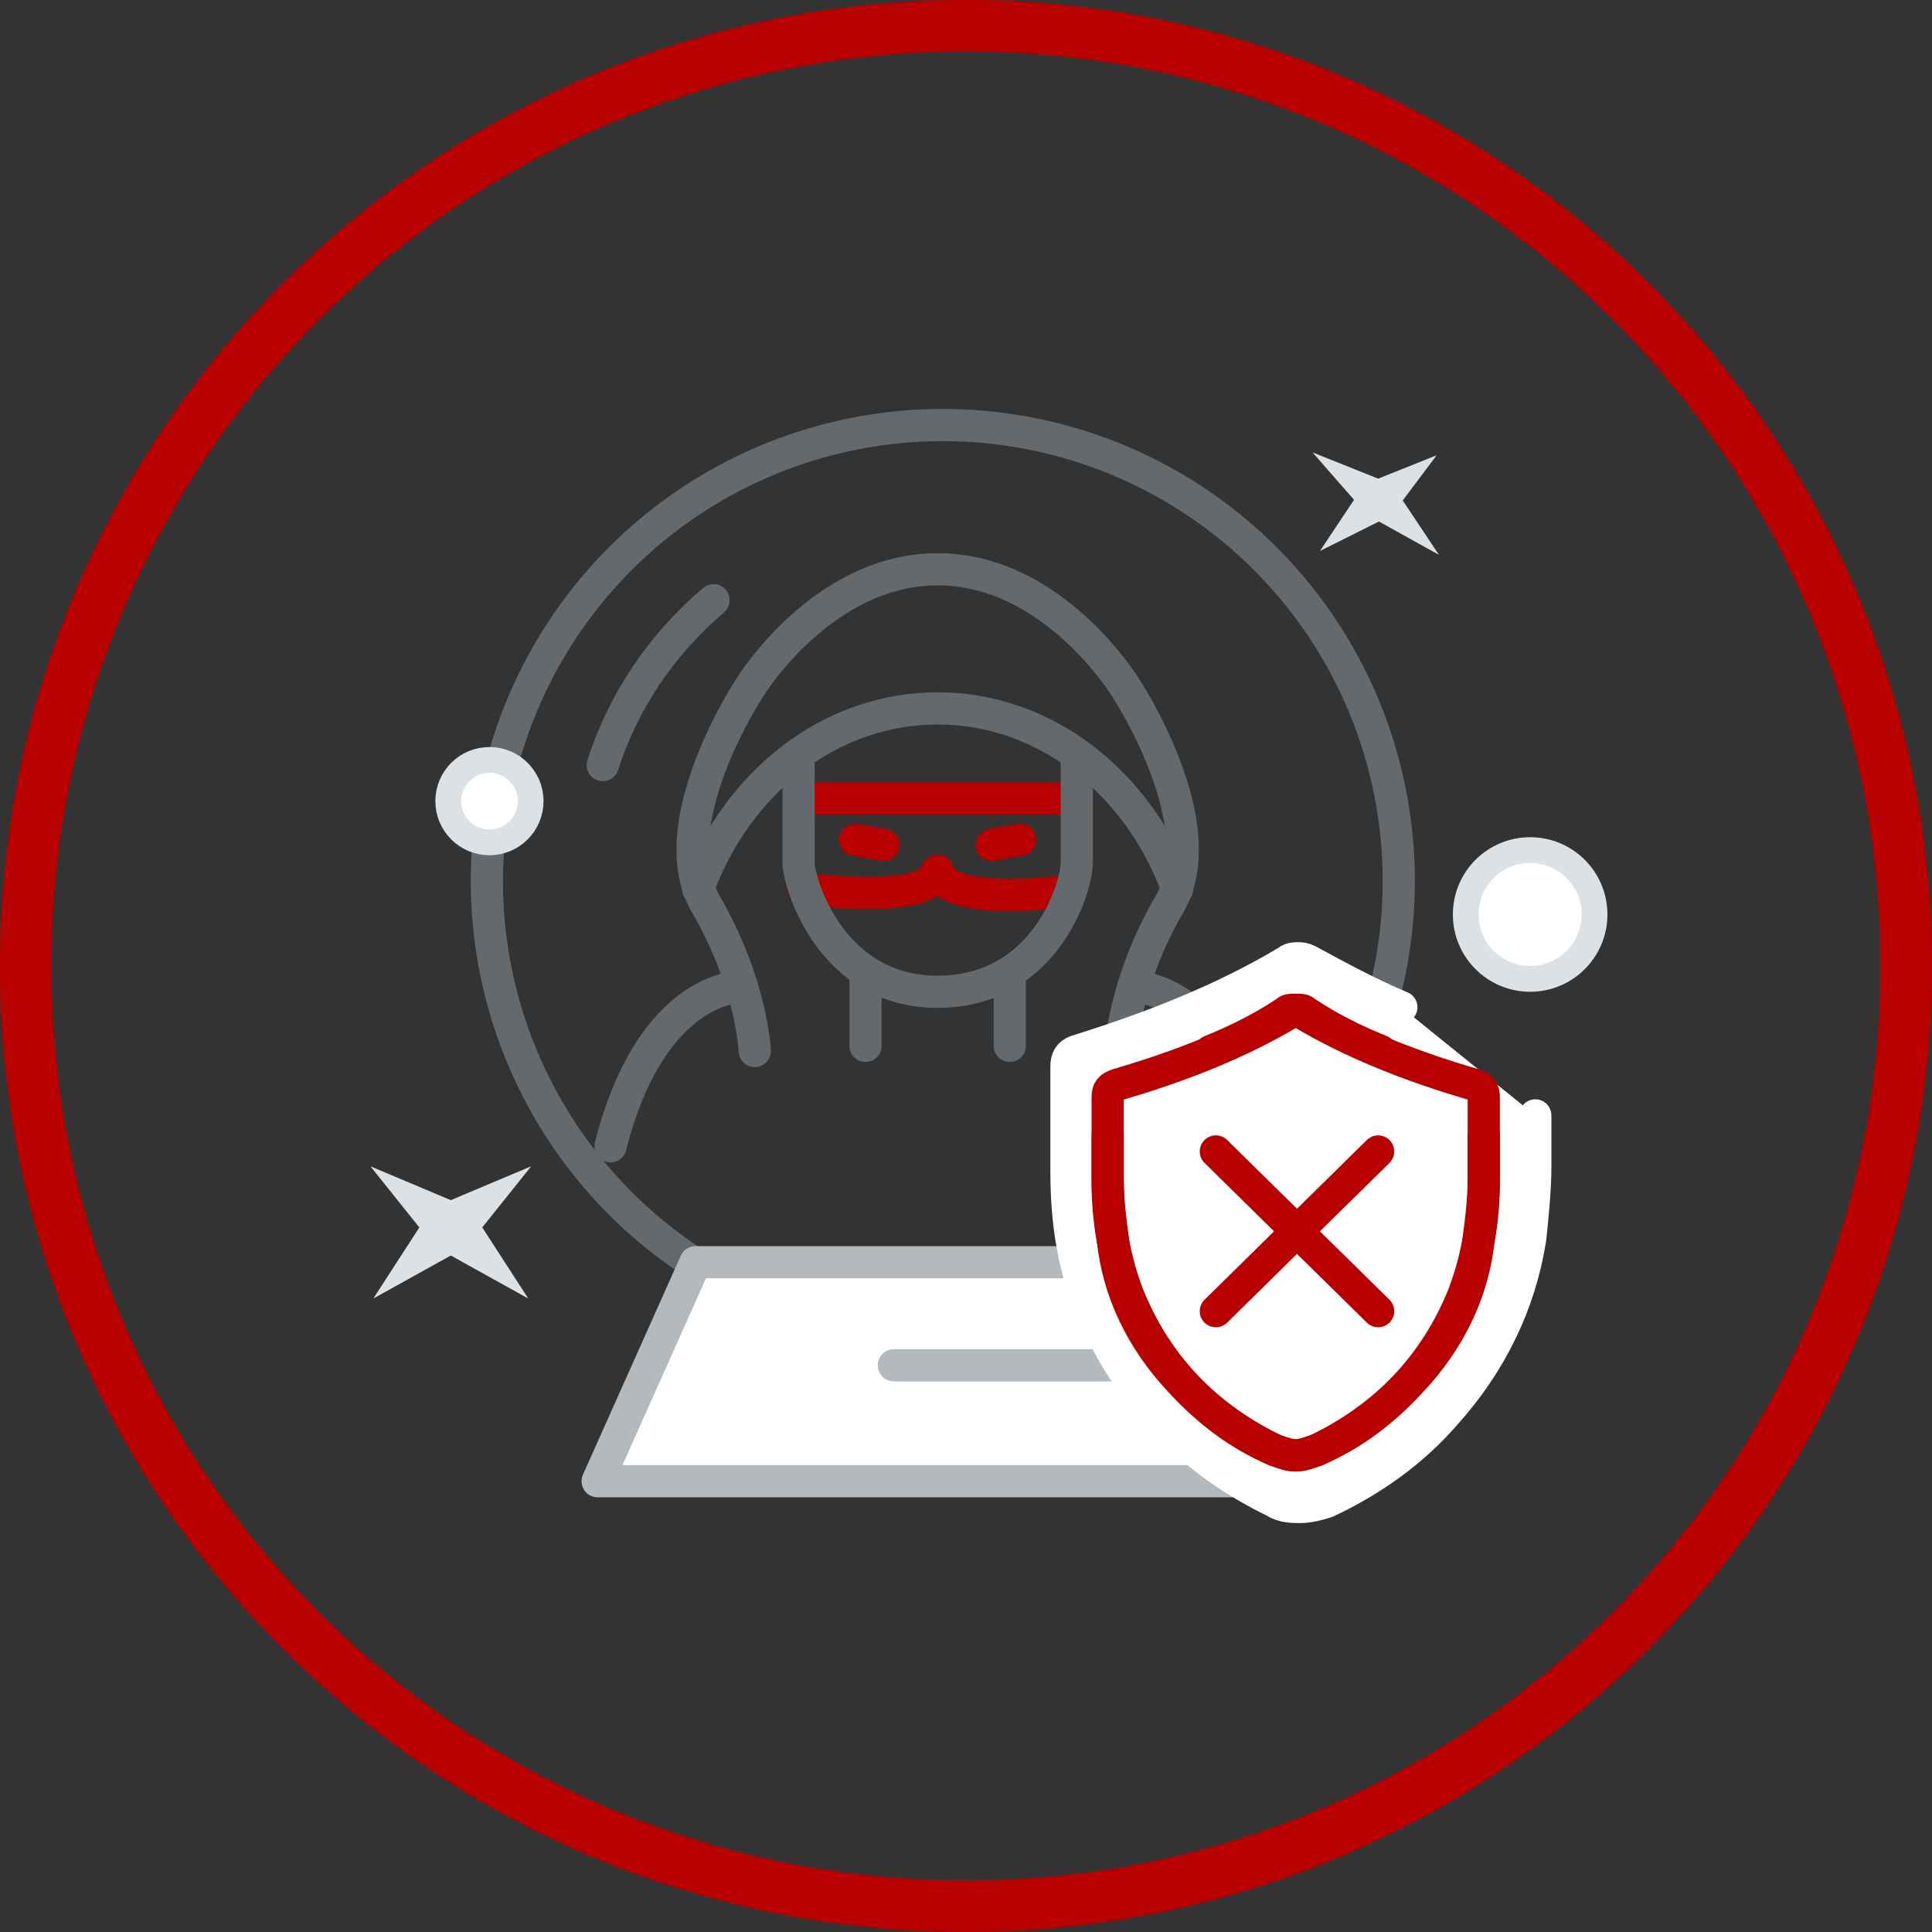 <?xml version="1.0" encoding="UTF-8"?>
<!-- Generator: Adobe Illustrator 27.3.1, SVG Export Plug-In . SVG Version: 6.00 Build 0)  -->
<svg xmlns="http://www.w3.org/2000/svg" xmlns:xlink="http://www.w3.org/1999/xlink" version="1.1" id="Layer_1" x="0px" y="0px" viewBox="0 0 75 75" style="enable-background:new 0 0 75 75;" xml:space="preserve">
<rect x="0" y="0" width="75" height="75" fill="#333333" stroke="none"/>
<style type="text/css">
	.st0{fill:#FFFFFF;stroke:#64696E;stroke-width:1.25;stroke-linecap:round;stroke-linejoin:round;stroke-miterlimit:10;}
	.st1{fill:none;stroke:#B4B9BE;stroke-width:1.25;stroke-linecap:round;stroke-linejoin:round;stroke-miterlimit:10;}
	.st2{fill:none;stroke:#B90000;stroke-width:1.25;stroke-linecap:round;stroke-linejoin:round;stroke-miterlimit:10;}
	.st3{fill:#FFFFFF;}
	.st4{fill:none;stroke:#64696E;stroke-width:1.25;stroke-linecap:round;stroke-linejoin:round;stroke-miterlimit:10;}
	.st5{fill:none;stroke:#B4B9BE;stroke-width:1.25;stroke-linecap:round;stroke-miterlimit:10;}
	.st6{fill:#FFFFFF;stroke:#B90000;stroke-width:1.25;stroke-miterlimit:10;}
	.st7{fill:#B80000;}
	.st8{fill:#B90000;}
	.st9{fill:#FFFFFF;stroke:#64696E;stroke-width:1.25;stroke-miterlimit:10;}
	.st10{fill:none;stroke:#64696E;stroke-width:1.25;stroke-miterlimit:10;}
	.st11{fill:#DCE1E6;}
	.st12{fill:#FFFFFF;stroke:#DCE1E6;stroke-linecap:round;stroke-miterlimit:10;}
	.st13{fill:none;stroke:#B90000;stroke-width:0.5;stroke-linecap:round;stroke-linejoin:round;stroke-miterlimit:10;}
	.st14{fill:none;stroke:#B90000;stroke-width:1.25;stroke-miterlimit:10;}
	.st15{fill:#64696E;}
	.st16{fill:none;stroke:#FFFFFF;stroke-miterlimit:10;}
	.st17{fill:none;stroke:#FFFFFF;stroke-width:0.5;stroke-miterlimit:10;}
	.st18{fill:none;stroke:#B90000;stroke-width:1.5;stroke-linecap:round;stroke-linejoin:round;stroke-miterlimit:10;}
	.st19{fill:none;stroke:#DCE1E6;stroke-linecap:round;stroke-miterlimit:10;}
	.st20{fill:none;stroke:#64696E;stroke-width:1.25;stroke-linecap:round;stroke-miterlimit:10;}
	.st21{fill:#FFFFFF;stroke:#64696E;stroke-width:1.25;stroke-linecap:round;stroke-miterlimit:10;}
	.st22{fill:none;stroke:#64696E;stroke-width:1.25;stroke-linejoin:round;stroke-miterlimit:10;}
	.st23{fill:#FFFFFF;stroke:#DCE1E6;stroke-width:1.25;stroke-linecap:round;stroke-miterlimit:10;}
	.st24{fill:#FFFFFF;stroke:#64696E;stroke-width:1.488;stroke-miterlimit:10;}
	.st25{fill:none;stroke:#DCE1E6;stroke-width:1.25;stroke-linecap:round;stroke-miterlimit:10;}
	.st26{fill:none;stroke:#DCE1E6;stroke-width:1.19;stroke-linecap:round;stroke-miterlimit:10;}
	.st27{fill:none;stroke:#B90000;stroke-width:1.052;stroke-linecap:round;stroke-linejoin:round;stroke-miterlimit:10;}
	.st28{fill:none;stroke:#64696E;stroke-width:1.198;stroke-linecap:round;stroke-linejoin:round;stroke-miterlimit:10;}
	.st29{fill:none;stroke:#484751;stroke-width:1.25;stroke-linecap:round;stroke-linejoin:round;stroke-miterlimit:10;}
	.st30{fill:none;stroke:#64696E;stroke-width:1.197;stroke-linecap:round;stroke-linejoin:round;stroke-miterlimit:10;}
	.st31{display:none;}
	.st32{display:inline;fill:#D10303;stroke:#D10303;stroke-width:8.659869e-02;stroke-miterlimit:10;}
	.st33{display:none;fill:none;stroke:#D10303;stroke-width:1.25;stroke-miterlimit:10;}
	.st34{fill:none;stroke:#D10303;stroke-width:1.25;stroke-miterlimit:10;}
	.st35{fill:#FFFFFF;stroke:#D10303;stroke-width:1.25;stroke-miterlimit:10;}
	.st36{fill:#FFFFFF;stroke:#DCE1E6;stroke-linecap:round;stroke-linejoin:round;stroke-miterlimit:10;}
	.st37{fill:none;stroke:#DCE1E6;stroke-linecap:round;stroke-linejoin:round;stroke-miterlimit:10;}
	.st38{fill:#B30000;}
	.st39{fill:none;stroke:#B90000;stroke-width:1.25;stroke-linecap:round;stroke-miterlimit:10;}
	.st40{fill:#FFFFFF;stroke:#B90000;stroke-width:1.25;stroke-linecap:round;stroke-linejoin:round;stroke-miterlimit:10;}
	.st41{fill:#FFFFFF;stroke:#64696E;stroke-width:1.488;stroke-linecap:round;stroke-miterlimit:10;}
	.st42{fill:#FFFFFF;stroke:#B4B9BE;stroke-width:1.25;stroke-linecap:round;stroke-linejoin:round;stroke-miterlimit:10;}
	.st43{fill:#FFFFFF;stroke:#64696E;stroke-width:2.5;stroke-linecap:round;stroke-linejoin:round;stroke-miterlimit:10;}
	
		.st44{fill-rule:evenodd;clip-rule:evenodd;fill:#FFFFFF;stroke:#64696E;stroke-width:2.5;stroke-linecap:round;stroke-linejoin:round;stroke-miterlimit:10;}
	.st45{fill-rule:evenodd;clip-rule:evenodd;fill:#FFFFFF;}
	.st46{fill:none;stroke:#B4B9BE;stroke-width:0.873;stroke-linecap:round;stroke-miterlimit:10;}
	.st47{fill:none;stroke:#B90000;stroke-width:1.25;stroke-linecap:square;stroke-miterlimit:10;}
	.st48{fill:none;stroke:#64696E;stroke-width:1.15;stroke-linecap:round;stroke-miterlimit:10;}
	.st49{fill:none;stroke:#B90000;stroke-width:1.15;stroke-linecap:square;stroke-miterlimit:10;}
	.st50{fill:none;stroke:#64696E;stroke-width:1.196;stroke-linecap:round;stroke-linejoin:round;stroke-miterlimit:10;}
	.st51{fill:none;stroke:#B4B9BE;stroke-width:1.248;stroke-linecap:round;stroke-miterlimit:10;}
	.st52{fill:none;stroke:#484751;stroke-width:1.248;stroke-linecap:round;stroke-linejoin:round;stroke-miterlimit:10;}
	.st53{fill:none;stroke:#B90000;stroke-width:1.248;stroke-linecap:round;stroke-linejoin:round;stroke-miterlimit:10;}
	.st54{fill:none;stroke:#FFFFFF;stroke-width:1.854;stroke-linecap:round;stroke-linejoin:round;stroke-miterlimit:10;}
	.st55{fill:#FFFFFF;stroke:#64696E;stroke-width:1.01;stroke-miterlimit:10;}
	.st56{fill:none;stroke:#DCE1E6;stroke-width:0.848;stroke-linecap:round;stroke-miterlimit:10;}
	.st57{fill:none;stroke:#B4B9BE;stroke-width:0.848;stroke-linecap:round;stroke-miterlimit:10;}
	.st58{fill:none;stroke:#B90000;stroke-width:0.848;stroke-linecap:round;stroke-linejoin:round;stroke-miterlimit:10;}
	.st59{fill:none;stroke:#DCE1E6;stroke-width:0.808;stroke-linecap:round;stroke-miterlimit:10;}
	.st60{fill:none;stroke:#B4B9BE;stroke-width:1.345;stroke-linecap:round;stroke-miterlimit:10;}
	.st61{fill:#FFFFFF;stroke:#FFFFFF;stroke-width:1.25;stroke-linecap:round;stroke-miterlimit:10;}
	.st62{fill:none;stroke:#B90000;stroke-width:2;stroke-linecap:round;stroke-linejoin:round;stroke-miterlimit:10;}
	.st63{fill:#FFFFFF;stroke:#64696E;stroke-width:1.25;stroke-linejoin:round;stroke-miterlimit:10;}
	.st64{fill:none;stroke:#B4B9BE;stroke-width:1.25;stroke-linejoin:round;stroke-miterlimit:10;}
	.st65{fill:#FFFFFF;stroke:#B4B9BE;stroke-width:1.25;stroke-linecap:round;stroke-miterlimit:10;}
	.st66{fill:#64696E;stroke:#64696E;stroke-width:0.25;stroke-linejoin:round;stroke-miterlimit:10;}
	.st67{fill:#FFFFFF;stroke:#FFFFFF;stroke-width:4;stroke-linecap:round;stroke-linejoin:round;stroke-miterlimit:10;}
	.st68{fill:#FFFFFF;stroke:#FFFFFF;stroke-width:1.25;stroke-linecap:round;stroke-linejoin:round;stroke-miterlimit:10;}
	.st69{fill-rule:evenodd;clip-rule:evenodd;fill:none;stroke:#64696E;stroke-width:1.25;stroke-miterlimit:10;}
	.st70{fill:none;stroke:#64696E;stroke-miterlimit:10;}
	.st71{fill:#FFFFFF;stroke:#64696E;stroke-width:2.75;stroke-linecap:round;stroke-linejoin:round;stroke-miterlimit:10;}
	
		.st72{fill-rule:evenodd;clip-rule:evenodd;fill:#FFFFFF;stroke:#64696E;stroke-width:2.75;stroke-linecap:round;stroke-linejoin:round;stroke-miterlimit:10;}
	.st73{fill:#FFFFFF;stroke:#B4B9BE;stroke-width:1.248;stroke-linecap:round;stroke-miterlimit:10;}
	.st74{fill:none;stroke:#B4B9BE;stroke-width:1.248;stroke-linecap:round;stroke-miterlimit:10;stroke-dasharray:1.863,1.863;}
	.st75{fill:none;stroke:#B4B9BE;stroke-width:1.248;stroke-linecap:round;stroke-miterlimit:10;stroke-dasharray:2.037,2.037;}
	.st76{fill:none;stroke:#B4B9BE;stroke-width:1.248;stroke-linecap:round;stroke-miterlimit:10;stroke-dasharray:1.929,1.929;}
	.st77{fill:#FFFFFF;stroke:#FFFFFF;stroke-linecap:round;stroke-miterlimit:10;}
	.st78{fill:none;stroke:#B90000;stroke-linecap:round;stroke-linejoin:round;stroke-miterlimit:10;}
	.st79{fill:none;stroke:#B4B9BE;stroke-width:1.198;stroke-linecap:round;stroke-miterlimit:10;}
	.st80{fill:#FFFFFF;stroke:#FFFFFF;stroke-miterlimit:10;}
	.st81{fill:#FFFFFF;stroke:#B90000;stroke-linecap:round;stroke-miterlimit:10;}
	.st82{fill:#FFFFFF;stroke:#B90000;stroke-linecap:round;stroke-linejoin:round;stroke-miterlimit:10;}
	.st83{fill:#FFFFFF;stroke:#FFFFFF;stroke-linecap:round;stroke-linejoin:round;stroke-miterlimit:10;}
	.st84{fill:#FFFFFF;stroke:#64696E;stroke-width:2.2;stroke-linecap:round;stroke-linejoin:round;stroke-miterlimit:10;}
	.st85{fill:#FFFFFF;stroke:#656A6F;stroke-width:1.25;stroke-linecap:round;stroke-linejoin:round;stroke-miterlimit:10;}
	.st86{fill:#FFFFFF;stroke:#656A6F;stroke-width:1.25;stroke-miterlimit:10;}
	.st87{fill:none;stroke:#656A6F;stroke-width:1.25;stroke-linecap:round;stroke-linejoin:round;stroke-miterlimit:10;}
	.st88{fill:none;stroke:#DBE0E5;stroke-width:1.25;stroke-linecap:round;stroke-miterlimit:10;}
	.st89{fill:none;stroke:#B3B8BD;stroke-width:1.25;stroke-linecap:round;stroke-miterlimit:10;}
	.st90{fill:none;stroke:#B72025;stroke-width:1.25;stroke-linecap:round;stroke-linejoin:round;stroke-miterlimit:10;}
	.st91{fill:#B72025;}
	.st92{fill:none;stroke:#B90000;stroke-width:1.25;stroke-linecap:round;stroke-linejoin:round;}
	.st93{fill:#FFFFFF;stroke:#FFFFFF;stroke-width:1.198;stroke-linecap:round;stroke-miterlimit:10;}
	.st94{fill:#FFFFFF;stroke:#B4B9BE;stroke-width:1.198;stroke-linecap:round;stroke-miterlimit:10;}
	.st95{fill:none;stroke:#B3B8BD;stroke-width:1.198;stroke-linecap:round;stroke-miterlimit:10;}
	.st96{fill:none;stroke:#B80000;stroke-width:1.25;stroke-linecap:round;stroke-linejoin:round;stroke-miterlimit:10;}
	.st97{fill:#FFFFFF;stroke:#B3B8BD;stroke-width:1.248;stroke-linecap:round;stroke-linejoin:round;stroke-miterlimit:10;}
	.st98{fill:none;stroke:#B3B8BD;stroke-width:1.248;stroke-linecap:round;stroke-linejoin:round;stroke-miterlimit:10;}
	.st99{fill:none;stroke:#B80000;stroke-width:1.05;stroke-linecap:round;stroke-linejoin:round;}
	.st100{fill:#FFFFFF;stroke:#DBE0E5;stroke-linecap:round;stroke-linejoin:round;stroke-miterlimit:10;}
	.st101{fill:none;stroke:#DBE0E5;stroke-linecap:round;stroke-miterlimit:10;}
	.st102{fill:#FFFFFF;stroke:#64696E;stroke-width:1.42;stroke-linecap:round;stroke-miterlimit:10;}
	.st103{fill:#FFFFFF;stroke:#64696E;stroke-width:1.57;stroke-linecap:round;stroke-miterlimit:10;}
	.st104{fill:none;stroke:#B3B8BD;stroke-width:1.42;stroke-linecap:round;stroke-miterlimit:10;}
	.st105{fill:#FFFFFF;stroke:#DBE0E5;stroke-linecap:round;stroke-miterlimit:10;}
	.st106{fill:none;stroke:#B3B8BD;stroke-width:1.248;stroke-linecap:round;stroke-miterlimit:10;}
	.st107{fill:#FFFFFF;stroke:#64696E;stroke-width:1.25;stroke-linecap:round;stroke-linejoin:round;}
	.st108{fill:none;stroke:#B3B8BD;stroke-width:1.25;stroke-linecap:round;stroke-linejoin:round;}
	.st109{fill:none;stroke:#B80000;stroke-width:1.25;stroke-linecap:round;stroke-linejoin:round;}
	.st110{fill:#FFFFFF;stroke:#B3B8BD;stroke-width:1.25;stroke-linecap:round;stroke-linejoin:round;stroke-miterlimit:10;}
	.st111{fill:#FFFFFF;stroke:#DBE0E5;stroke-width:1.25;stroke-linecap:round;stroke-linejoin:round;stroke-miterlimit:10;}
	.st112{fill:#FFFFFF;stroke:#FFFFFF;stroke-width:1.05;stroke-linecap:round;stroke-linejoin:round;}
	.st113{fill:#FFFFFF;stroke:#B80000;stroke-width:1.05;stroke-linecap:round;stroke-linejoin:round;}
	.st114{fill:none;stroke:#B3B8BD;stroke-width:1.25;stroke-linecap:round;stroke-linejoin:round;stroke-miterlimit:10;}
	.st115{fill:none;stroke:#B3B8BD;stroke-width:1.345;stroke-linecap:round;stroke-miterlimit:10;}
	.st116{fill:#B3B8BD;}
	.st117{fill:#FFFFFF;stroke:#64696E;stroke-width:2;stroke-linecap:round;stroke-linejoin:round;stroke-miterlimit:10;}
	.st118{fill:#FFFFFF;stroke:#B3B8BD;stroke-width:1.248;stroke-linecap:round;stroke-miterlimit:10;}
	.st119{fill:none;stroke:#DBE0E5;stroke-linecap:round;stroke-linejoin:round;stroke-miterlimit:10;}
	.st120{fill:#FFFFFF;stroke:#B80000;stroke-width:1.25;stroke-linecap:round;stroke-linejoin:round;stroke-miterlimit:10;}
	.st121{fill:none;stroke:#B4B9BE;stroke-width:1.406;stroke-linecap:round;stroke-linejoin:round;stroke-miterlimit:10;}
	.st122{fill:#B4B9BE;}
	.st123{fill:#FFFFFF;stroke:#B4B9BE;stroke-width:1.235;stroke-linecap:round;stroke-linejoin:round;stroke-miterlimit:10;}
	.st124{fill:#FFFFFF;stroke:#B4B9BE;stroke-width:1.406;stroke-linecap:round;stroke-linejoin:round;stroke-miterlimit:10;}
	.st125{fill:none;stroke:#B90000;stroke-width:1.406;stroke-linecap:round;stroke-linejoin:round;stroke-miterlimit:10;}
	.st126{fill:#FFFFFF;stroke:#B90000;stroke-width:1.406;stroke-linecap:round;stroke-linejoin:round;stroke-miterlimit:10;}
	.st127{fill:none;stroke:#64696E;stroke-width:1.2;stroke-linecap:round;stroke-linejoin:round;}
	.st128{fill:none;stroke:#B90000;stroke-width:1.05;stroke-linecap:round;stroke-linejoin:round;}
	.st129{fill:none;stroke:#B4B9BE;stroke-width:1.25;stroke-linecap:round;stroke-linejoin:round;}
	.st130{fill:#FFFFFF;stroke:#FFFFFF;stroke-width:1.25;stroke-linecap:round;stroke-linejoin:round;}
	.st131{fill:#FFFFFF;stroke:#64696E;stroke-width:1.198;stroke-linecap:round;stroke-linejoin:round;stroke-miterlimit:10;}
	.st132{fill:#FFFFFF;stroke:#484751;stroke-width:1.25;stroke-linecap:round;stroke-linejoin:round;stroke-miterlimit:10;}
	.st133{fill:#FFFFFF;stroke:#64696E;stroke-width:1.8;stroke-linecap:round;stroke-linejoin:round;stroke-miterlimit:10;}
	.st134{fill:#FFFFFF;stroke:#B3B8BD;stroke-width:1.25;stroke-linecap:round;stroke-miterlimit:10;}
	.st135{fill:none;stroke:#DCE1E6;stroke-width:1.25;stroke-linecap:round;stroke-linejoin:round;}
	.st136{fill:none;stroke:#DCE1E6;stroke-width:1.25;stroke-linecap:round;stroke-linejoin:round;stroke-miterlimit:10;}
	.st137{fill:none;stroke:#64696E;stroke-width:1.25;stroke-linecap:round;stroke-linejoin:round;}
	.st138{fill:#FFFFFF;stroke:#FFFFFF;stroke-width:3;stroke-linecap:round;stroke-miterlimit:10;}
	.st139{fill:none;stroke:#FFFFFF;stroke-width:3;stroke-linecap:round;stroke-miterlimit:10;}
	.st140{fill:#FFFFFF;stroke:#B90000;stroke-width:1.052;stroke-linecap:round;stroke-linejoin:round;stroke-miterlimit:10;}
	.st141{fill:#FFFFFF;stroke:#FFFFFF;stroke-width:3;stroke-miterlimit:10;}
	.st142{fill:#FFFFFF;stroke:#B90000;stroke-width:1.25;stroke-linecap:round;stroke-miterlimit:10;}
	.st143{fill:#FFFFFF;stroke:#B90000;stroke-width:1.198;stroke-linecap:round;stroke-linejoin:round;stroke-miterlimit:10;}
	.st144{fill:#BA0000;}
	.st145{fill:#FFFFFF;stroke:#64696E;stroke-width:0.75;stroke-miterlimit:10;}
	.st146{fill:none;stroke:#DCE1E6;stroke-width:1.125;stroke-linecap:round;stroke-miterlimit:10;}
	.st147{fill:none;stroke:#64696E;stroke-width:1.406;stroke-linecap:round;stroke-linejoin:round;stroke-miterlimit:10;}
	.st148{fill:#FFFFFF;stroke:#64696E;stroke-width:1.395;stroke-linecap:round;stroke-linejoin:round;stroke-miterlimit:10;}
	.st149{fill:none;stroke:#64696E;stroke-width:1.273;stroke-linecap:round;stroke-linejoin:round;stroke-miterlimit:10;}
	.st150{fill:none;stroke:#DCE1E6;stroke-width:0.77;stroke-linecap:round;stroke-linejoin:round;stroke-miterlimit:10;}
	.st151{fill:none;stroke:#DCE1E6;stroke-width:1.604;stroke-miterlimit:10;}
	.st152{fill:none;stroke:#DCE1E6;stroke-width:1.604;stroke-linecap:round;stroke-miterlimit:10;}
	.st153{fill:#FFFFFF;stroke:#64696E;stroke-width:1.504;stroke-linecap:round;stroke-linejoin:round;stroke-miterlimit:10;}
	.st154{fill:#FFFFFF;stroke:#DBE0E5;stroke-width:1.25;stroke-linecap:round;stroke-miterlimit:10;}
	.st155{fill:#FFFFFF;stroke:#DCE1E6;stroke-width:0.947;stroke-linecap:round;stroke-linejoin:round;stroke-miterlimit:10;}
	.st156{fill:none;stroke:#B90000;stroke-width:1.337;stroke-linecap:round;stroke-linejoin:round;stroke-miterlimit:10;}
	.st157{fill:#FFFFFF;stroke:#FFFFFF;stroke-width:4.4;stroke-linecap:round;stroke-linejoin:round;stroke-miterlimit:10;}
	.st158{fill:none;stroke:#64696E;stroke-width:1.5;stroke-linecap:round;stroke-linejoin:round;stroke-miterlimit:10;}
	.st159{fill:none;stroke:#B3B8BD;stroke-width:1.5;stroke-linecap:round;stroke-linejoin:round;stroke-miterlimit:10;}
	.st160{opacity:8.000000e-02;fill:#B90000;}
	.st161{fill:#64696E;stroke:#64696E;stroke-width:0.252;stroke-linejoin:round;stroke-miterlimit:10;}
	.st162{fill:none;stroke:#64696E;stroke-width:1.321;stroke-linecap:round;stroke-linejoin:round;stroke-miterlimit:10;}
	.st163{fill:none;stroke:#64696E;stroke-width:1.361;stroke-linecap:round;stroke-linejoin:round;stroke-miterlimit:10;}
	.st164{fill:none;}
	.st165{fill:#FFFFFF;stroke:#64696E;stroke-width:1.121;stroke-linecap:round;stroke-miterlimit:10;}
	.st166{fill:#FFFFFF;stroke:#64696E;stroke-width:1.26;stroke-linecap:round;stroke-miterlimit:10;}
	.st167{fill:none;stroke:#64696E;stroke-width:1.26;stroke-linecap:round;stroke-miterlimit:10;}
	.st168{fill:none;stroke:#DCE1E6;stroke-width:1.287;stroke-linecap:round;stroke-miterlimit:10;}
	.st169{fill:none;stroke:#B90000;stroke-width:1.26;stroke-linecap:round;stroke-linejoin:round;stroke-miterlimit:10;}
	.st170{fill:#FFFFFF;stroke:#B4B9BE;stroke-width:1.257;stroke-linecap:round;stroke-miterlimit:10;}
	.st171{fill:none;stroke:#39B54A;stroke-miterlimit:10;}
	.st172{fill:#FFFFFF;stroke:#DCE1E6;stroke-width:1.25;stroke-linecap:round;stroke-linejoin:round;stroke-miterlimit:10;}
	.st173{fill:none;stroke:#64696E;stroke-width:0.75;stroke-linecap:round;stroke-linejoin:round;stroke-miterlimit:10;}
	.st174{fill:#FFFFFF;stroke:#FFFFFF;stroke-width:0.25;stroke-miterlimit:10;}
	.st175{fill:#FFFFFF;stroke:#FFFFFF;stroke-width:0.25;stroke-linecap:round;stroke-linejoin:round;stroke-miterlimit:10;}
	.st176{fill:#FFFFFF;stroke:#FFFFFF;stroke-width:0.25;stroke-linecap:round;stroke-miterlimit:10;}
	.st177{fill:none;stroke:#B90000;stroke-width:1.25;stroke-linejoin:round;stroke-miterlimit:10;}
	.st178{clip-path:url(#SVGID_00000145781007540591945000000008479147119098049718_);}
	.st179{fill:none;stroke:#64696E;stroke-width:1.488;stroke-miterlimit:10;}
	.st180{fill:#FFFFFF;stroke:#B3B8BD;stroke-width:1.488;stroke-miterlimit:10;}
	.st181{fill:#FFFFFF;stroke:#FFFFFF;stroke-width:1.056;stroke-miterlimit:10;}
	.st182{fill:#FFFFFF;stroke:#64696E;stroke-miterlimit:10;}
	.st183{fill:none;stroke:#B4B9BE;stroke-linecap:round;stroke-miterlimit:10;}
	.st184{fill:#FFFFFF;stroke:#64696E;stroke-linecap:round;stroke-linejoin:round;stroke-miterlimit:10;}
	.st185{fill:none;stroke:#64696E;stroke-linecap:round;stroke-linejoin:round;stroke-miterlimit:10;}
	.st186{fill:none;stroke:#B90000;stroke-width:1.07;stroke-linecap:round;stroke-linejoin:round;stroke-miterlimit:10;}
	.st187{fill:#8C9196;}
	.st188{fill:#FFFFFF;stroke:#FFFFFF;stroke-width:1.25;stroke-miterlimit:10;}
	
		.st189{clip-path:url(#SVGID_00000017517743730994877140000011133018728416070289_);fill:none;stroke:#B5BABF;stroke-linecap:round;stroke-miterlimit:10;}
	.st190{fill:none;stroke:#B5BABF;stroke-linecap:round;stroke-miterlimit:10;}
	
		.st191{clip-path:url(#SVGID_00000075155888840289254150000014432290344880355217_);fill:none;stroke:#63696E;stroke-width:1.25;stroke-linecap:round;stroke-linejoin:round;stroke-miterlimit:10;}
	
		.st192{clip-path:url(#SVGID_00000075155888840289254150000014432290344880355217_);fill:none;stroke:#B5BABF;stroke-width:1.25;stroke-linecap:round;stroke-linejoin:round;stroke-miterlimit:10;}
	.st193{clip-path:url(#SVGID_00000075155888840289254150000014432290344880355217_);fill:#FFFFFF;}
	
		.st194{clip-path:url(#SVGID_00000075155888840289254150000014432290344880355217_);fill:none;stroke:#63696E;stroke-width:1.25;stroke-miterlimit:10;}
	
		.st195{clip-path:url(#SVGID_00000075155888840289254150000014432290344880355217_);fill:none;stroke:#BA0000;stroke-width:1.25;stroke-linecap:round;stroke-linejoin:round;stroke-miterlimit:10;}
	
		.st196{clip-path:url(#SVGID_00000075155888840289254150000014432290344880355217_);fill:none;stroke:#BA0000;stroke-width:1.172;stroke-linecap:round;stroke-linejoin:round;stroke-miterlimit:10;}
	.st197{fill:#FFFFFF;stroke:#B3B8BD;stroke-linecap:round;stroke-miterlimit:10;}
	.st198{fill:#B90000;stroke:#B80000;stroke-width:0.5;stroke-miterlimit:10;}
	.st199{fill:none;stroke:#B80000;stroke-linecap:round;stroke-linejoin:round;stroke-miterlimit:10;}
</style>
<g>
	<g>
		<path class="st8" d="M37.5,2C57.1,2,73,17.9,73,37.5S57.1,73,37.5,73S2,57.1,2,37.5S17.9,2,37.5,2 M37.5,0C16.8,0,0,16.8,0,37.5    S16.8,75,37.5,75C58.2,75,75,58.2,75,37.5S58.2,0,37.5,0L37.5,0z"></path>
	</g>
	<g>
		<g>
			<circle class="st4" cx="36.6" cy="34.2" r="17.7"></circle>
			<path class="st4" d="M23.4,29.7c0.8-2.5,2.3-4.7,4.3-6.4"></path>
			<polygon class="st42" points="50.1,57.5 23.2,57.5 27,49 46.2,49    "></polygon>
		</g>
		<g>
			<polygon class="st12" points="53.7,19.6 52.7,20.1 53.3,19.2 54.3,18.8    "></polygon>
			<polygon class="st12" points="53.4,19.6 54.3,20.1 53.7,19.2 52.7,18.8    "></polygon>
		</g>
		<g>
			<polygon class="st12" points="17.8,48 16,49 17.1,47.3 19,46.5    "></polygon>
			<polygon class="st12" points="17.2,48 19,49 17.9,47.3 16,46.5    "></polygon>
		</g>
		<circle class="st12" cx="19" cy="31.1" r="1.6"></circle>
		<line class="st42" x1="34.7" y1="53" x2="44.5" y2="53"></line>
		<g>
			<g>
				<line class="st2" x1="31" y1="31" x2="41.8" y2="31"></line>
				<line class="st2" x1="33.2" y1="32.6" x2="34.3" y2="32.8"></line>
				<line class="st2" x1="39.6" y1="32.6" x2="38.5" y2="32.8"></line>
				<path class="st2" d="M31.2,34.5c0,0,4.5,0.6,5.1-0.5c0-0.1,0.1-0.2,0.1-0.2c0,0,0,1.4,5,0.8"></path>
				<line class="st4" x1="33.6" y1="37.8" x2="33.6" y2="40.6"></line>
				<line class="st4" x1="39.2" y1="37.8" x2="39.2" y2="40.6"></line>
				<path class="st4" d="M31,29.3c0,0,0,3.5,0,4.2c0,0.7,1.2,5,5.4,5s5.4-4.1,5.4-5c0-0.9,0-4.2,0-4.2"></path>
				<path class="st20" d="M43.5,40.8c0,0,0.1-2.6,1.9-5.7c1.8-3.1-1.7-8.4-1.7-8.4s-2.8-4.6-7.3-4.6s-7.3,4.6-7.3,4.6      s-3.5,5.3-1.7,8.4c1.8,3.1,1.9,5.7,1.9,5.7"></path>
				<path class="st20" d="M45.7,34.5c-1.5-4.1-5.1-7-9.3-7c-4.2,0-7.8,2.9-9.3,7"></path>
				<path class="st4" d="M28.8,38.3c0,0-3.5-0.1-5.1,6.2"></path>
				<path class="st4" d="M44,38.3c0,0,3.6-0.1,5.3,6.6"></path>
			</g>
		</g>
		<g>
			<path class="st68" d="M54.4,39.1c-1.2-0.5-2.5-1.2-3.6-1.8c-0.2-0.1-0.3-0.1-0.4-0.1s-0.3,0-0.4,0.1c-2.5,1.5-5.3,2.6-8.2,3.5     c-0.3,0.1-0.4,0.3-0.4,0.6c0,0.9,0,1.9,0,2.8c0,0.4,0,0.9,0,1.3c0,2,0.3,3.8,1,5.4c1.4,3.3,3.8,5.8,7.1,7.4     c0.3,0.2,0.7,0.2,1,0.2c0,0,0,0,0,0c0.3,0,0.7-0.1,1-0.2c1.7-0.8,3.3-1.9,4.6-3.4c1.8-2,2.9-4.3,3.3-6.8c0.1-0.9,0.2-2,0.2-2.8     c0-0.3,0-1.3,0-2"></path>
			<g>
				<path class="st2" d="M53.6,40.8c-1-0.4-2-0.9-2.9-1.5c-0.1-0.1-0.2-0.1-0.3-0.1s-0.2,0-0.3,0.1c-2,1.2-4.3,2.1-6.7,2.8      c-0.3,0.1-0.4,0.2-0.4,0.5c0,0.7,0,1.5,0,2.2c0,0.4,0,0.7,0,1.1c0,1.6,0.3,3.1,0.8,4.4c1.1,2.7,3,4.7,5.7,6      c0.3,0.1,0.6,0.2,0.8,0.2c0,0,0,0,0,0c0.3,0,0.5-0.1,0.8-0.2c1.4-0.6,2.6-1.5,3.7-2.7c1.5-1.6,2.4-3.5,2.6-5.5      c0.1-0.7,0.2-1.6,0.2-2.3c0-0.3,0-1,0-1.7"></path>
				<path class="st2" d="M47,40.8c1-0.4,2-0.9,2.9-1.5c0.1-0.1,0.2-0.1,0.3-0.1s0.2,0,0.3,0.1c2,1.2,4.3,2.1,6.7,2.8      c0.3,0.1,0.4,0.2,0.4,0.5c0,0.7,0,1.5,0,2.2c0,0.4,0,0.7,0,1.1c0,1.6-0.3,3.1-0.8,4.4c-1.1,2.7-3,4.7-5.7,6      c-0.3,0.1-0.6,0.2-0.8,0.2c0,0,0,0,0,0c-0.3,0-0.5-0.1-0.8-0.2c-1.4-0.6-2.6-1.5-3.7-2.7c-1.5-1.6-2.4-3.5-2.6-5.5      c-0.1-0.7-0.2-1.6-0.2-2.3c0-0.3,0-1,0-1.7"></path>
			</g>
			<line class="st2" x1="47.2" y1="44.7" x2="53.5" y2="50.9"></line>
			<line class="st2" x1="53.5" y1="44.7" x2="47.2" y2="50.9"></line>
		</g>
		<circle class="st12" cx="59.4" cy="35.5" r="2.5"></circle>
	</g>
</g>
</svg>
